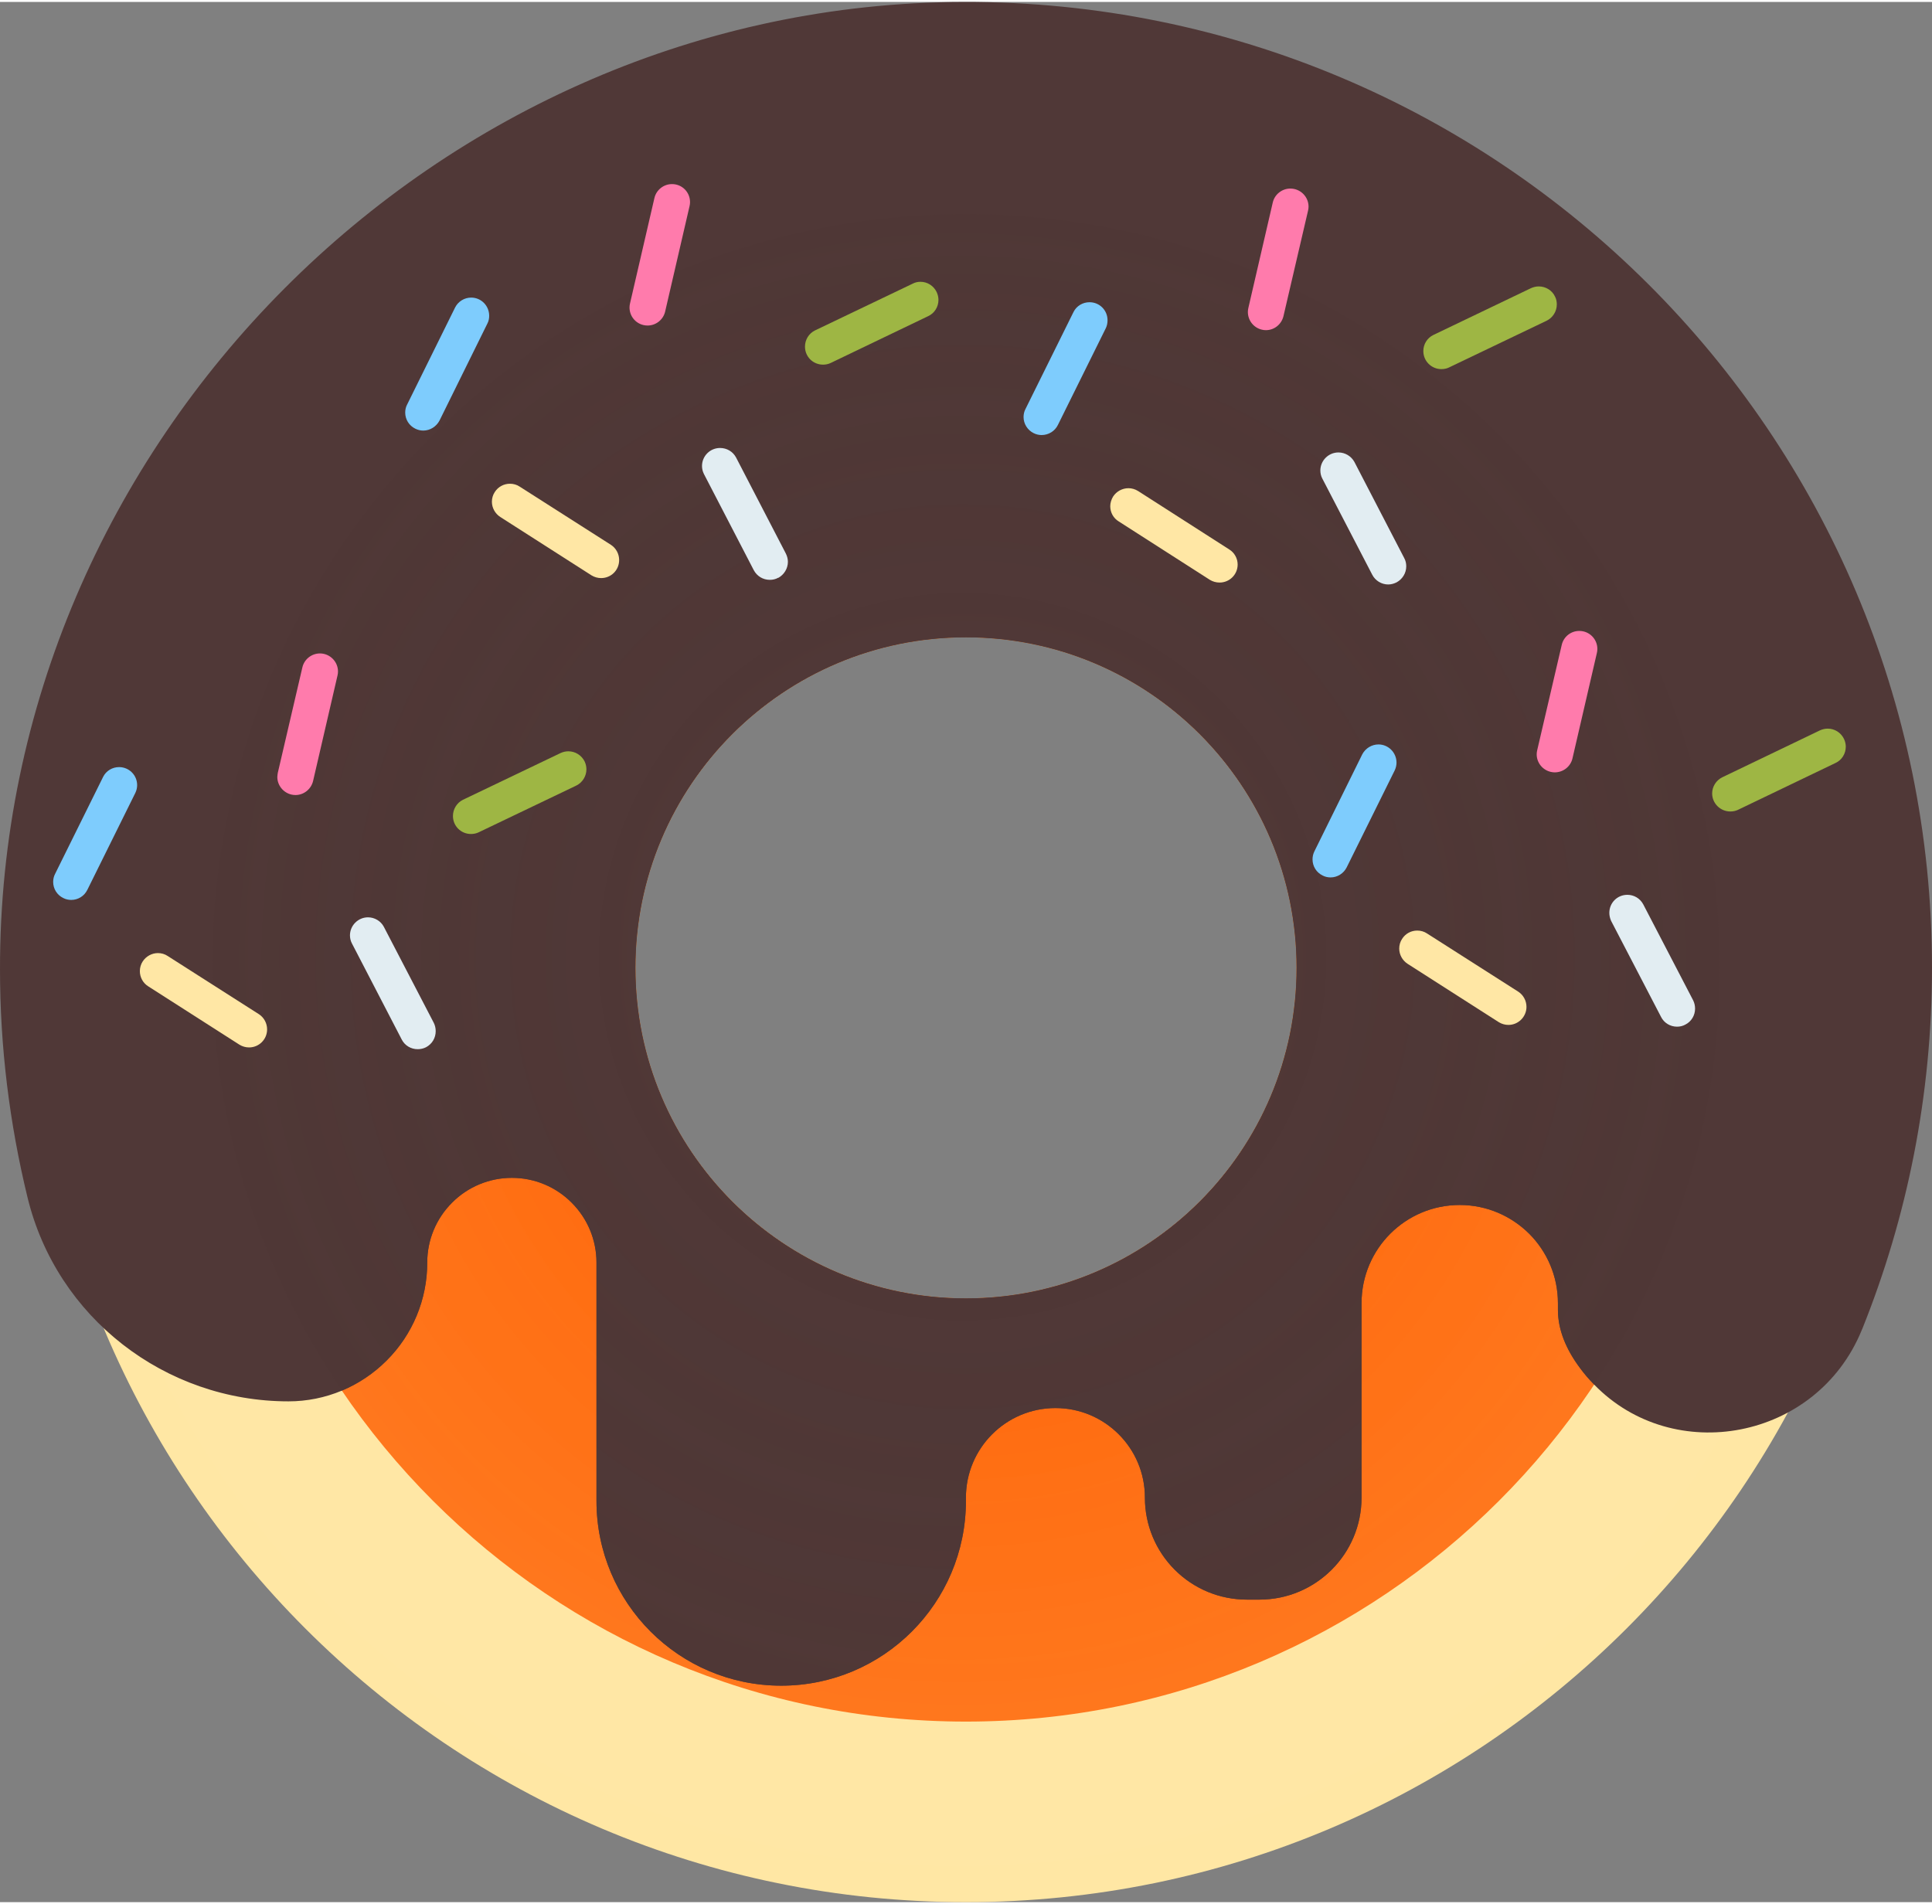 <svg xmlns="http://www.w3.org/2000/svg" xmlns:xlink="http://www.w3.org/1999/xlink" xmlns:xodm="http://www.corel.com/coreldraw/odm/2003" xml:space="preserve" width="209px" height="206px" style="shape-rendering:geometricPrecision; text-rendering:geometricPrecision; image-rendering:optimizeQuality; fill-rule:evenodd; clip-rule:evenodd" viewBox="0 0 121.01 119.03"><rect x="0" y="0" width="121.01" height="119.03" fill="#808080" stroke="none"/> <defs> <style type="text/css"> <![CDATA[ .fil9 {fill:#7ECCFD;fill-rule:nonzero} .fil13 {fill:#9EB644;fill-rule:nonzero} .fil10 {fill:#E2EDF2;fill-rule:nonzero} .fil11 {fill:#FF7BAC;fill-rule:nonzero} .fil12 {fill:#FFE7A5;fill-rule:nonzero} .fil27 {fill:url(#id0);fill-rule:nonzero} .fil25 {fill:url(#id1);fill-rule:nonzero} .fil22 {fill:url(#id2);fill-rule:nonzero} .fil18 {fill:url(#id3);fill-rule:nonzero} .fil19 {fill:url(#id4);fill-rule:nonzero} .fil20 {fill:url(#id5);fill-rule:nonzero} .fil7 {fill:url(#id6);fill-rule:nonzero} .fil4 {fill:url(#id7);fill-rule:nonzero} .fil17 {fill:url(#id8);fill-rule:nonzero} .fil8 {fill:url(#id9);fill-rule:nonzero} .fil5 {fill:url(#id10);fill-rule:nonzero} .fil28 {fill:url(#id11);fill-rule:nonzero} .fil6 {fill:url(#id12);fill-rule:nonzero} .fil23 {fill:url(#id13);fill-rule:nonzero} .fil2 {fill:url(#id14);fill-rule:nonzero} .fil14 {fill:url(#id15);fill-rule:nonzero} .fil16 {fill:url(#id16);fill-rule:nonzero} .fil21 {fill:url(#id17);fill-rule:nonzero} .fil26 {fill:url(#id18);fill-rule:nonzero} .fil24 {fill:url(#id19);fill-rule:nonzero} .fil15 {fill:url(#id20);fill-rule:nonzero} .fil3 {fill:url(#id21);fill-rule:nonzero} .fil0 {fill:url(#id22);fill-rule:nonzero} .fil1 {fill:url(#id23);fill-rule:nonzero} ]]> </style> <linearGradient id="id0" gradientUnits="userSpaceOnUse" x1="94.35" y1="-55.5" x2="92.73" y2="-59.97"> <stop offset="0" style="stop-opacity:0; stop-color:#3E2E28"></stop> <stop offset="1" style="stop-opacity:1; stop-color:#503837"></stop> </linearGradient> <linearGradient id="id1" gradientUnits="userSpaceOnUse" xlink:href="#id0" x1="107.54" y1="-55.36" x2="103.54" y2="-59.52"> </linearGradient> <linearGradient id="id2" gradientUnits="userSpaceOnUse" xlink:href="#id0" x1="76.45" y1="-83.05" x2="74.84" y2="-87.52"> </linearGradient> <linearGradient id="id3" gradientUnits="userSpaceOnUse" xlink:href="#id0" x1="57.16" y1="-95" x2="55.51" y2="-99.14"> </linearGradient> <linearGradient id="id4" gradientUnits="userSpaceOnUse" xlink:href="#id0" x1="70.77" y1="-95.52" x2="65.48" y2="-98.58"> </linearGradient> <linearGradient id="id5" gradientUnits="userSpaceOnUse" xlink:href="#id0" x1="89.65" y1="-82.91" x2="85.41" y2="-86.84"> </linearGradient> <linearGradient id="id6" gradientUnits="userSpaceOnUse" xlink:href="#id0" x1="16.17" y1="-54.09" x2="14.56" y2="-58.56"> </linearGradient> <linearGradient id="id7" gradientUnits="userSpaceOnUse" xlink:href="#id0" x1="10.5" y1="-66.57" x2="4.97" y2="-69.86"> </linearGradient> <linearGradient id="id8" gradientUnits="userSpaceOnUse" xlink:href="#id0" x1="38.07" y1="-83.28" x2="36.46" y2="-87.75"> </linearGradient> <linearGradient id="id9" gradientUnits="userSpaceOnUse" xlink:href="#id0" x1="35.27" y1="-65.8" x2="33.62" y2="-69.94"> </linearGradient> <linearGradient id="id10" gradientUnits="userSpaceOnUse" xlink:href="#id0" x1="29.38" y1="-53.95" x2="25.14" y2="-58.11"> </linearGradient> <linearGradient id="id11" gradientUnits="userSpaceOnUse" xlink:href="#id0" x1="113.66" y1="-67.21" x2="111.78" y2="-71.36"> </linearGradient> <linearGradient id="id12" gradientUnits="userSpaceOnUse" xlink:href="#id0" x1="22.77" y1="-73.4" x2="17.67" y2="-78.57"> </linearGradient> <linearGradient id="id13" gradientUnits="userSpaceOnUse" xlink:href="#id0" x1="95.54" y1="-94.76" x2="93.89" y2="-98.67"> </linearGradient> <linearGradient id="id14" gradientUnits="userSpaceOnUse" x1="60.02" y1="-74.23" x2="60.02" y2="-20.11"> <stop offset="0" style="stop-opacity:1; stop-color:#654E48"></stop> <stop offset="1" style="stop-opacity:1; stop-color:#503837"></stop> </linearGradient> <linearGradient id="id15" gradientUnits="userSpaceOnUse" xlink:href="#id0" x1="32.39" y1="-95.76" x2="26.87" y2="-98.83"> </linearGradient> <linearGradient id="id16" gradientUnits="userSpaceOnUse" xlink:href="#id0" x1="44.67" y1="-102.59" x2="39.57" y2="-107.77"> </linearGradient> <linearGradient id="id17" gradientUnits="userSpaceOnUse" xlink:href="#id0" x1="83.04" y1="-102.12" x2="77.95" y2="-107.53"> </linearGradient> <linearGradient id="id18" gradientUnits="userSpaceOnUse" xlink:href="#id0" x1="100.94" y1="-74.81" x2="95.84" y2="-79.99"> </linearGradient> <linearGradient id="id19" gradientUnits="userSpaceOnUse" xlink:href="#id0" x1="88.9" y1="-67.98" x2="83.38" y2="-71.04"> </linearGradient> <linearGradient id="id20" gradientUnits="userSpaceOnUse" xlink:href="#id0" x1="51.28" y1="-83.14" x2="47.04" y2="-87.31"> </linearGradient> <radialGradient id="id21" gradientUnits="userSpaceOnUse" gradientTransform="matrix(0.98 -0 -0 -0.98 1 118)" cx="60.5" cy="59.38" r="289.25" fx="60.5" fy="59.38"> <stop offset="0" style="stop-opacity:1; stop-color:#503837"></stop> <stop offset="0.49" style="stop-opacity:0.51; stop-color:#4D3634"></stop> <stop offset="0.871" style="stop-opacity:0.129; stop-color:#43312C"></stop> <stop offset="1" style="stop-opacity:0; stop-color:#3E2E28"></stop> </radialGradient> <radialGradient id="id22" gradientUnits="userSpaceOnUse" gradientTransform="matrix(1.042 -0 -0 -1.042 -3 124)" cx="60.5" cy="60.5" r="448.16" fx="60.5" fy="60.5"> <stop offset="0" style="stop-opacity:1; stop-color:#FFE7A5"></stop> <stop offset="0.478" style="stop-opacity:1; stop-color:#FFE6A3"></stop> <stop offset="0.651" style="stop-opacity:1; stop-color:#FFE29C"></stop> <stop offset="0.78" style="stop-opacity:1; stop-color:#FFDC91"></stop> <stop offset="0.871" style="stop-opacity:1; stop-color:#FFD380"></stop> <stop offset="0.961" style="stop-opacity:1; stop-color:#FFC76A"></stop> <stop offset="1" style="stop-opacity:1; stop-color:#FFBF5C"></stop> </radialGradient> <radialGradient id="id23" gradientUnits="userSpaceOnUse" gradientTransform="matrix(0.995 -0 -0 -0.995 0 121)" cx="60.5" cy="60.5" r="361.56" fx="60.5" fy="60.5"> <stop offset="0" style="stop-opacity:1; stop-color:#FF5D00"></stop> <stop offset="0.22" style="stop-opacity:0.78; stop-color:#FF6D0F"></stop> <stop offset="0.639" style="stop-opacity:0.357; stop-color:#FF9737"></stop> <stop offset="1" style="stop-opacity:0; stop-color:#FFBF5C"></stop> </radialGradient> </defs> <g id="Layer_x0020_1">  <g id="donut.svg"> <g> <path class="fil0" d="M60.5 1.98c-32.32,0 -58.52,26.2 -58.52,58.52 0,32.32 26.2,58.53 58.52,58.53 32.32,0 58.53,-26.21 58.53,-58.53 0,-32.32 -26.21,-58.52 -58.53,-58.52zm0 79.23c-11.43,0 -20.7,-9.27 -20.7,-20.71 0,-11.43 9.27,-20.7 20.7,-20.7 11.44,0 20.71,9.27 20.71,20.7 0,11.44 -9.27,20.71 -20.71,20.71z"></path> <path class="fil1" d="M60.5 13.29c-26.07,0 -47.21,21.14 -47.21,47.21 0,26.08 21.14,47.22 47.21,47.22 26.08,0 47.22,-21.14 47.22,-47.22 0,-26.07 -21.14,-47.21 -47.22,-47.21zm0 67.92c-11.43,0 -20.7,-9.27 -20.7,-20.71 0,-11.43 9.27,-20.7 20.7,-20.7 11.44,0 20.71,9.27 20.71,20.7 0,11.44 -9.27,20.71 -20.71,20.71z"></path> <path class="fil2" d="M60.38 0c-32.98,0.06 -60.44,27.64 -60.38,60.62 0,4.81 0.59,9.62 1.73,14.29 1.83,7.5 8.61,12.75 16.34,12.75 0,0 0.01,0 0.01,0 1.14,0 2.28,-0.23 3.33,-0.67 1.05,-0.44 2,-1.08 2.8,-1.88 1.63,-1.62 2.55,-3.83 2.55,-6.13 0,-0.01 0,-0.01 0,-0.02 0,0 0,0 0,0 0,-1.41 0.56,-2.75 1.55,-3.74 0.99,-1 2.34,-1.56 3.74,-1.56 0.01,0 0.01,0 0.01,0 0,0 0.01,0 0.01,0 1.4,0 2.75,0.56 3.74,1.56 0.99,0.99 1.55,2.33 1.55,3.74 0,0 0,0 0,0l0 14.94c0,6.39 5.18,11.57 11.57,11.57l0 0c6.39,0 11.57,-5.18 11.57,-11.57l0 -0.21c0,-3.1 2.51,-5.61 5.61,-5.61 0,0 0,0 0,0 3.09,0 5.6,2.51 5.6,5.6 0,0 0,0 0,0.01 0,0 0,0 0,0.01 0,1.69 0.67,3.31 1.87,4.51 1.2,1.2 2.82,1.87 4.52,1.87 0,0 0,0 0.01,0l0.77 0c3.54,0 6.4,-2.86 6.4,-6.39l0 -12.18c0,-3.4 2.75,-6.15 6.15,-6.15 1.7,0 3.23,0.69 4.35,1.8 1.11,1.11 1.8,2.65 1.8,4.35l0 0.42c0,1.27 0.53,2.5 1.38,3.64 0.27,0.37 0.57,0.72 0.89,1.04 4.97,5.12 13.92,3.49 16.75,-3.39 0.01,-0.03 0.02,-0.06 0.04,-0.09 2.81,-6.99 4.37,-14.63 4.37,-22.63 0,-33.45 -27.16,-60.56 -60.63,-60.5zm0.12 81.21c-11.43,0 -20.7,-9.27 -20.7,-20.71 0,-11.43 9.27,-20.7 20.7,-20.7 11.44,0 20.71,9.27 20.71,20.7 0,11.44 -9.27,20.71 -20.71,20.71z"></path> <path class="fil3" d="M60.5 13.29c-26.07,0 -47.21,21.14 -47.21,47.21 0,9.82 3,18.94 8.12,26.49 1.05,-0.44 2,-1.08 2.8,-1.88 1.63,-1.62 2.55,-3.83 2.55,-6.13 0,-0.01 0,-0.01 0,-0.02 0,0 0,0 0,0 0,-1.41 0.56,-2.75 1.55,-3.74 0.99,-1 2.34,-1.56 3.74,-1.56 0.01,0 0.01,0 0.01,0 0,0 0.01,0 0.01,0 1.4,0 2.75,0.56 3.74,1.56 0.99,0.99 1.55,2.33 1.55,3.74 0,0 0,0 0,0l0 14.94c0,6.39 5.18,11.57 11.57,11.57l0 0c6.39,0 11.57,-5.18 11.57,-11.57l0 -0.21c0,-3.1 2.51,-5.61 5.61,-5.61 0,0 0,0 0,0 3.09,0 5.6,2.51 5.6,5.6 0,0 0,0 0,0.01 0,0 0,0 0,0.01 0,1.69 0.67,3.31 1.87,4.51 1.2,1.2 2.82,1.87 4.52,1.87 0,0 0,0 0.01,0l0.77 0c3.54,0 6.4,-2.86 6.4,-6.39l0 -12.18c0,-3.4 2.75,-6.15 6.15,-6.15 1.7,0 3.23,0.69 4.35,1.8 1.11,1.11 1.8,2.65 1.8,4.35l0 0.42c0,1.27 0.53,2.5 1.38,3.64 0.27,0.37 0.57,0.71 0.89,1.04 4.97,-7.48 7.87,-16.45 7.87,-26.11 0,-26.07 -21.14,-47.21 -47.22,-47.21zm0 67.92c-11.43,0 -20.7,-9.27 -20.7,-20.71 0,-11.43 9.27,-20.7 20.7,-20.7 11.44,0 20.71,9.27 20.71,20.7 0,11.44 -9.27,20.71 -20.71,20.71z"></path> <path class="fil4" d="M8.33 48.31c-0.1,-0.12 -0.22,-0.22 -0.36,-0.29 -0.16,-0.07 -0.33,-0.11 -0.5,-0.11 -0.43,0 -0.82,0.24 -1.01,0.63l-3.01 6.08c-0.23,0.45 -0.12,0.98 0.23,1.31l4.23 4.23c0.1,0.12 0.22,0.22 0.36,0.29 0.15,0.07 0.33,0.11 0.5,0.11 0.43,0 0.82,-0.24 1.01,-0.63l3.01 -6.08c0.23,-0.45 0.12,-0.98 -0.23,-1.31l-4.23 -4.23z"></path> <path class="fil5" d="M23.84 57.66c-0.34,-0.34 -0.87,-0.45 -1.32,-0.21 -0.38,0.19 -0.61,0.58 -0.61,1 0,0.18 0.04,0.36 0.13,0.52l3.12 6.02c0.07,0.14 0.17,0.26 0.29,0.36l4.22 4.22c0.34,0.35 0.87,0.45 1.33,0.22 0.37,-0.19 0.61,-0.58 0.61,-1 0,-0.18 -0.05,-0.36 -0.13,-0.52l-3.13 -6.03c-0.06,-0.13 -0.16,-0.25 -0.28,-0.35l-4.23 -4.23z"></path> <path class="fil6" d="M20.89 41.19c-0.15,-0.18 -0.36,-0.3 -0.59,-0.36 -0.09,-0.02 -0.17,-0.03 -0.26,-0.03 -0.53,0 -0.98,0.37 -1.1,0.88l-1.54 6.61c-0.09,0.41 0.05,0.81 0.34,1.08l4.23 4.23c0.15,0.18 0.36,0.3 0.59,0.36 0.09,0.02 0.17,0.03 0.26,0.03 0.52,0 0.98,-0.37 1.1,-0.88l1.53 -6.61c0.1,-0.41 -0.04,-0.81 -0.33,-1.08l-4.23 -4.23 0 0z"></path> <path class="fil7" d="M16.44 63.61c-0.06,-0.07 -0.14,-0.14 -0.22,-0.19l-5.72 -3.66c-0.18,-0.12 -0.39,-0.18 -0.61,-0.18 -0.38,0 -0.74,0.2 -0.95,0.52 -0.3,0.48 -0.21,1.09 0.2,1.45l4.23 4.23c0.06,0.07 0.14,0.14 0.22,0.2l5.72 3.65c0.18,0.12 0.39,0.18 0.61,0.18 0.38,0 0.74,-0.2 0.95,-0.52 0.31,-0.48 0.21,-1.09 -0.2,-1.45l-4.23 -4.23 0 0z"></path> <path class="fil8" d="M36.41 47.29c-0.32,-0.34 -0.85,-0.46 -1.3,-0.24l-6.12 2.93c-0.39,0.19 -0.64,0.59 -0.64,1.02 0,0.17 0.04,0.34 0.11,0.49 0.07,0.15 0.17,0.27 0.29,0.37l4.23 4.23c0.33,0.34 0.85,0.46 1.3,0.24l6.12 -2.93c0.39,-0.19 0.64,-0.59 0.64,-1.02 0,-0.17 -0.04,-0.34 -0.11,-0.49 -0.07,-0.14 -0.17,-0.27 -0.29,-0.37l-4.23 -4.23 0 0z"></path> <path class="fil9" d="M3.96 56.13c-0.39,-0.19 -0.63,-0.58 -0.63,-1.01 0,-0.17 0.04,-0.35 0.12,-0.5l3.01 -6.08c0.19,-0.38 0.58,-0.61 1,-0.61 0.62,0 1.13,0.5 1.13,1.13 0,0.17 -0.04,0.33 -0.11,0.48l-3.01 6.08c-0.19,0.39 -0.58,0.63 -1.01,0.63 -0.17,0 -0.35,-0.04 -0.5,-0.12l0 0z" data-original="#7eccfd"></path> <path class="fil10" d="M26.68 65.48c-0.16,0.08 -0.33,0.12 -0.52,0.12 -0.42,0 -0.81,-0.23 -1,-0.61l-3.12 -6.02c-0.08,-0.15 -0.12,-0.33 -0.12,-0.5 0,-0.62 0.51,-1.13 1.13,-1.13 0.41,0 0.8,0.23 0.99,0.59l3.13 6.02c0.08,0.16 0.12,0.34 0.12,0.52 0,0.43 -0.23,0.81 -0.61,1.01l0 0z" data-original="#e2edf2"></path> <path class="fil11" d="M18.25 49.65c-0.51,-0.12 -0.88,-0.58 -0.88,-1.1 0,-0.09 0.02,-0.18 0.03,-0.26l1.54 -6.61c0.12,-0.51 0.58,-0.87 1.1,-0.87 0.62,0 1.13,0.51 1.13,1.13 0,0.09 -0.01,0.17 -0.03,0.25l-1.53 6.61c-0.12,0.51 -0.58,0.88 -1.1,0.88 -0.09,0 -0.18,-0.01 -0.26,-0.03l0 0z" data-original="#ff7bac"></path> <path class="fil12" d="M8.94 60.1c0.21,-0.32 0.57,-0.52 0.95,-0.52 0.22,0 0.43,0.06 0.61,0.18l5.72 3.65c0.32,0.21 0.51,0.57 0.51,0.95 0,0.63 -0.51,1.13 -1.13,1.13 -0.21,0 -0.42,-0.06 -0.6,-0.17l-5.72 -3.66c-0.32,-0.2 -0.52,-0.56 -0.52,-0.95 0,-0.21 0.06,-0.43 0.18,-0.61l0 0z" data-original="#ffe7a5"></path> <path class="fil13" d="M36.62 47.58c0.07,0.15 0.11,0.32 0.11,0.49 0,0.43 -0.25,0.83 -0.64,1.02l-6.12 2.93c-0.15,0.07 -0.31,0.1 -0.47,0.1 -0.63,0 -1.13,-0.5 -1.13,-1.13 0,-0.42 0.24,-0.82 0.62,-1.01l6.12 -2.93c0.15,-0.07 0.32,-0.11 0.49,-0.11 0.43,0 0.83,0.25 1.02,0.64l0 0z" data-original="#9eb644"></path> <path class="fil14" d="M30.39 18.91c-0.1,-0.12 -0.23,-0.22 -0.37,-0.29 -0.15,-0.08 -0.33,-0.12 -0.5,-0.12 -0.43,0 -0.82,0.25 -1.01,0.63l-3.01 6.09c-0.23,0.45 -0.12,0.97 0.23,1.31l4.23 4.23c0.1,0.11 0.22,0.21 0.36,0.28 0.16,0.08 0.33,0.12 0.5,0.12 0.43,0 0.83,-0.24 1.02,-0.63l3.01 -6.08c0.22,-0.45 0.11,-0.98 -0.24,-1.31l-4.22 -4.23z"></path> <path class="fil15" d="M45.9 28.26c-0.34,-0.34 -0.88,-0.45 -1.33,-0.22 -0.37,0.2 -0.61,0.59 -0.61,1.01 0,0.18 0.04,0.36 0.13,0.52l3.12 6.02c0.08,0.14 0.17,0.26 0.29,0.35l4.22 4.23c0.34,0.35 0.88,0.45 1.33,0.22 0.37,-0.2 0.61,-0.58 0.61,-1.01 0,-0.18 -0.04,-0.36 -0.13,-0.52l-3.12 -6.02c-0.07,-0.14 -0.17,-0.26 -0.29,-0.35l-4.22 -4.23z"></path> <path class="fil16" d="M42.94 11.79c-0.15,-0.18 -0.36,-0.3 -0.59,-0.36 -0.08,-0.02 -0.17,-0.03 -0.26,-0.03 -0.52,0 -0.98,0.36 -1.1,0.88l-1.53 6.61c-0.1,0.41 0.05,0.81 0.33,1.08l4.23 4.22c0.15,0.18 0.36,0.31 0.59,0.37 0.09,0.01 0.17,0.02 0.26,0.02 0.53,0 0.98,-0.36 1.1,-0.87l1.54 -6.61c0.09,-0.41 -0.05,-0.81 -0.34,-1.08l-4.23 -4.23z"></path> <path class="fil17" d="M38.49 34.21c-0.06,-0.08 -0.14,-0.14 -0.22,-0.2l-5.72 -3.65c-0.18,-0.12 -0.39,-0.18 -0.61,-0.18 -0.38,0 -0.74,0.2 -0.95,0.52 -0.3,0.48 -0.2,1.09 0.2,1.45l4.23 4.23c0.07,0.07 0.14,0.14 0.23,0.19l5.71 3.66c0.18,0.12 0.39,0.18 0.61,0.18 0.39,0 0.75,-0.2 0.95,-0.52 0.31,-0.48 0.21,-1.09 -0.2,-1.46l-4.23 -4.22z"></path> <path class="fil18" d="M58.47 17.89c-0.33,-0.35 -0.85,-0.46 -1.31,-0.24l-6.12 2.93c-0.39,0.19 -0.64,0.58 -0.64,1.02 0,0.17 0.04,0.34 0.11,0.49 0.07,0.15 0.17,0.27 0.29,0.37l4.23 4.23c0.33,0.34 0.85,0.46 1.3,0.24l6.12 -2.93c0.39,-0.19 0.64,-0.59 0.64,-1.02 0,-0.17 -0.03,-0.34 -0.11,-0.49 -0.07,-0.14 -0.17,-0.27 -0.29,-0.37l-4.22 -4.23z"></path> <path class="fil9" d="M26.01 26.73c-0.39,-0.19 -0.63,-0.58 -0.63,-1.01 0,-0.18 0.04,-0.35 0.12,-0.5l3.01 -6.09c0.19,-0.37 0.58,-0.61 1,-0.61 0.63,0 1.13,0.51 1.13,1.14 0,0.16 -0.03,0.33 -0.11,0.48l-3 6.08c-0.2,0.38 -0.59,0.63 -1.02,0.63 -0.17,0 -0.34,-0.04 -0.5,-0.12l0 0z" data-original="#7eccfd"></path> <path class="fil10" d="M48.74 36.07c-0.16,0.09 -0.34,0.13 -0.52,0.13 -0.43,0 -0.81,-0.23 -1.01,-0.61l-3.12 -6.02c-0.08,-0.16 -0.12,-0.33 -0.12,-0.5 0,-0.63 0.51,-1.13 1.13,-1.13 0.42,0 0.8,0.22 1,0.59l3.12 6.02c0.08,0.16 0.13,0.34 0.13,0.52 0,0.42 -0.24,0.81 -0.61,1.01l0 -0.01z" data-original="#e2edf2"></path> <path class="fil11" d="M40.3 20.24c-0.51,-0.12 -0.87,-0.57 -0.87,-1.1 0,-0.08 0.01,-0.17 0.03,-0.25l1.53 -6.61c0.12,-0.51 0.58,-0.87 1.1,-0.87 0.63,0 1.13,0.5 1.13,1.13 0,0.08 -0.01,0.17 -0.03,0.25l-1.53 6.61c-0.12,0.51 -0.58,0.87 -1.1,0.87 -0.09,0 -0.17,-0.01 -0.26,-0.03l0 0z" data-original="#ff7bac"></path> <path class="fil12" d="M30.99 30.7c0.21,-0.33 0.57,-0.52 0.95,-0.52 0.22,0 0.43,0.06 0.61,0.18l5.72 3.65c0.32,0.21 0.51,0.57 0.51,0.95 0,0.63 -0.5,1.13 -1.13,1.13 -0.21,0 -0.42,-0.06 -0.6,-0.17l-5.72 -3.66c-0.32,-0.21 -0.52,-0.57 -0.52,-0.95 0,-0.22 0.06,-0.43 0.18,-0.61l0 0z" data-original="#ffe7a5"></path> <path class="fil13" d="M58.67 18.18c0.07,0.15 0.11,0.32 0.11,0.49 0,0.43 -0.25,0.83 -0.64,1.01l-6.12 2.94c-0.15,0.07 -0.31,0.1 -0.47,0.1 -0.63,0 -1.13,-0.5 -1.13,-1.13 0,-0.43 0.24,-0.82 0.62,-1.01l6.12 -2.93c0.15,-0.08 0.32,-0.12 0.49,-0.12 0.44,0 0.83,0.25 1.02,0.65l0 0z" data-original="#9eb644"></path> <path class="fil19" d="M69.12 19.19c-0.1,-0.12 -0.22,-0.22 -0.37,-0.28 -0.15,-0.08 -0.32,-0.12 -0.5,-0.12 -0.43,0 -0.82,0.24 -1.01,0.63l-3.01 6.08c-0.22,0.45 -0.11,0.98 0.23,1.31l4.23 4.23c0.1,0.11 0.22,0.21 0.36,0.28 0.16,0.08 0.33,0.12 0.51,0.12 0.43,0 0.82,-0.24 1.01,-0.63l3.01 -6.08c0.22,-0.45 0.11,-0.98 -0.23,-1.31l-4.23 -4.23 0 0z"></path> <path class="fil20" d="M84.63 28.54c-0.34,-0.34 -0.87,-0.45 -1.33,-0.21 -0.37,0.19 -0.61,0.58 -0.61,1 0,0.18 0.05,0.36 0.13,0.52l3.13 6.03c0.07,0.13 0.17,0.25 0.28,0.35l4.23 4.22c0.34,0.35 0.87,0.45 1.32,0.22 0.38,-0.19 0.61,-0.58 0.61,-1 0,-0.19 -0.04,-0.36 -0.13,-0.52l-3.12 -6.03c-0.07,-0.13 -0.17,-0.25 -0.29,-0.35l-4.22 -4.23 0 0z"></path> <path class="fil21" d="M81.68 12.07c-0.16,-0.18 -0.37,-0.3 -0.6,-0.36 -0.08,-0.02 -0.17,-0.03 -0.25,-0.03 -0.53,0 -0.99,0.37 -1.11,0.88l-1.53 6.61c-0.1,0.41 0.05,0.81 0.33,1.08l4.23 4.23c0.16,0.18 0.37,0.3 0.6,0.36 0.08,0.02 0.17,0.03 0.25,0.03 0.53,0 0.99,-0.37 1.1,-0.88l1.54 -6.61c0.09,-0.41 -0.05,-0.81 -0.34,-1.08l-4.22 -4.23z"></path> <path class="fil22" d="M77.23 34.49c-0.07,-0.07 -0.15,-0.14 -0.23,-0.19l-5.71 -3.66c-0.19,-0.12 -0.4,-0.18 -0.61,-0.18 -0.39,0 -0.75,0.2 -0.96,0.52 -0.3,0.48 -0.2,1.09 0.21,1.45l4.22 4.23c0.07,0.07 0.14,0.14 0.23,0.2l5.71 3.65c0.19,0.12 0.4,0.18 0.61,0.18 0.39,0 0.75,-0.2 0.96,-0.52 0.3,-0.48 0.2,-1.09 -0.21,-1.45l-4.22 -4.23 0 0z"></path> <path class="fil23" d="M97.2 18.17c-0.33,-0.34 -0.85,-0.46 -1.31,-0.24l-6.11 2.93c-0.4,0.19 -0.65,0.59 -0.65,1.02 0,0.17 0.04,0.34 0.12,0.49 0.07,0.15 0.17,0.27 0.28,0.37l4.23 4.23c0.33,0.34 0.85,0.46 1.31,0.24l6.11 -2.93c0.4,-0.19 0.65,-0.59 0.65,-1.02 0,-0.17 -0.04,-0.34 -0.12,-0.49 -0.06,-0.14 -0.16,-0.27 -0.28,-0.37l-4.23 -4.23z"></path> <path class="fil9" d="M64.74 27.01c-0.38,-0.19 -0.63,-0.58 -0.63,-1.01 0,-0.17 0.04,-0.35 0.12,-0.5l3.01 -6.08c0.19,-0.38 0.58,-0.61 1,-0.61 0.63,0 1.13,0.5 1.13,1.13 0,0.16 -0.03,0.33 -0.1,0.48l-3.01 6.08c-0.19,0.39 -0.59,0.63 -1.02,0.63 -0.17,0 -0.34,-0.04 -0.5,-0.12l0 0z" data-original="#7eccfd"></path> <path class="fil10" d="M87.47 36.36c-0.16,0.08 -0.34,0.13 -0.52,0.13 -0.42,0 -0.81,-0.24 -1,-0.61l-3.13 -6.03c-0.08,-0.15 -0.12,-0.33 -0.12,-0.5 0,-0.62 0.51,-1.13 1.13,-1.13 0.42,0 0.8,0.23 1,0.59l3.12 6.02c0.09,0.16 0.13,0.34 0.13,0.52 0,0.43 -0.24,0.81 -0.61,1.01l0 0z" data-original="#e2edf2"></path> <path class="fil11" d="M79.04 20.53c-0.52,-0.12 -0.88,-0.58 -0.88,-1.11 0,-0.08 0.01,-0.17 0.03,-0.25l1.53 -6.61c0.12,-0.51 0.58,-0.87 1.1,-0.87 0.63,0 1.14,0.51 1.14,1.13 0,0.08 -0.01,0.17 -0.03,0.25l-1.54 6.61c-0.12,0.51 -0.57,0.88 -1.1,0.88 -0.09,0 -0.17,-0.01 -0.25,-0.03l0 0z" data-original="#ff7bac"></path> <path class="fil12" d="M69.72 30.98c0.21,-0.32 0.57,-0.52 0.96,-0.52 0.21,0 0.42,0.06 0.61,0.18l5.71 3.66c0.32,0.2 0.52,0.56 0.52,0.94 0,0.63 -0.51,1.13 -1.13,1.13 -0.22,0 -0.43,-0.06 -0.61,-0.17l-5.71 -3.66c-0.33,-0.2 -0.53,-0.56 -0.53,-0.95 0,-0.21 0.07,-0.43 0.18,-0.61z" data-original="#ffe7a5"></path> <path class="fil13" d="M97.4 18.46c0.08,0.15 0.11,0.32 0.11,0.49 0,0.43 -0.25,0.83 -0.64,1.02l-6.12 2.93c-0.14,0.07 -0.31,0.1 -0.47,0.1 -0.62,0 -1.13,-0.5 -1.13,-1.13 0,-0.43 0.24,-0.82 0.63,-1.01l6.11 -2.93c0.16,-0.07 0.32,-0.11 0.49,-0.11 0.44,0 0.84,0.25 1.02,0.64l0 0z" data-original="#9eb644"></path> <path class="fil24" d="M87.21 46.9c-0.1,-0.12 -0.22,-0.22 -0.36,-0.29 -0.16,-0.08 -0.33,-0.12 -0.5,-0.12 -0.43,0 -0.83,0.25 -1.02,0.63l-3.01 6.08c-0.22,0.46 -0.11,0.98 0.24,1.32l4.22 4.22c0.1,0.12 0.23,0.22 0.37,0.29 0.15,0.08 0.33,0.12 0.5,0.12 0.43,0 0.82,-0.25 1.01,-0.63l3.01 -6.08c0.23,-0.45 0.12,-0.98 -0.23,-1.31l-4.23 -4.23 0 0z"></path> <path class="fil25" d="M102.72 56.25c-0.34,-0.35 -0.87,-0.45 -1.32,-0.22 -0.38,0.2 -0.61,0.59 -0.61,1.01 0,0.18 0.04,0.36 0.12,0.52l3.13 6.02c0.07,0.14 0.17,0.26 0.28,0.35l4.23 4.23c0.34,0.35 0.87,0.45 1.33,0.22 0.37,-0.2 0.61,-0.59 0.61,-1.01 0,-0.18 -0.05,-0.36 -0.13,-0.52l-3.13 -6.02c-0.07,-0.14 -0.16,-0.26 -0.28,-0.35l-4.23 -4.23 0 0z"></path> <path class="fil26" d="M99.77 39.78c-0.15,-0.18 -0.36,-0.31 -0.59,-0.36 -0.09,-0.02 -0.17,-0.03 -0.26,-0.03 -0.53,0 -0.98,0.36 -1.1,0.88l-1.54 6.61c-0.09,0.4 0.05,0.81 0.34,1.08l4.23 4.22c0.15,0.18 0.36,0.31 0.59,0.36 0.08,0.02 0.17,0.03 0.26,0.03 0.52,0 0.98,-0.36 1.1,-0.87l1.53 -6.61c0.1,-0.41 -0.05,-0.82 -0.33,-1.08l-4.23 -4.23 0 0z"></path> <path class="fil27" d="M95.32 62.2c-0.07,-0.08 -0.14,-0.14 -0.22,-0.2l-5.72 -3.65c-0.18,-0.12 -0.39,-0.18 -0.61,-0.18 -0.38,0 -0.74,0.19 -0.95,0.52 -0.31,0.47 -0.21,1.09 0.2,1.45l4.23 4.23c0.06,0.07 0.14,0.14 0.22,0.19l5.72 3.66c0.18,0.11 0.39,0.18 0.61,0.18 0.38,0 0.74,-0.2 0.95,-0.52 0.3,-0.48 0.21,-1.09 -0.2,-1.46l-4.23 -4.22 0 0z"></path> <path class="fil28" d="M115.29 45.88c-0.33,-0.35 -0.85,-0.46 -1.3,-0.25l-6.12 2.94c-0.39,0.19 -0.64,0.58 -0.64,1.02 0,0.17 0.04,0.33 0.11,0.49 0.07,0.14 0.17,0.27 0.29,0.37l4.23 4.23c0.32,0.34 0.85,0.46 1.3,0.24l6.12 -2.93c0.39,-0.19 0.64,-0.59 0.64,-1.02 0,-0.17 -0.04,-0.34 -0.11,-0.49 -0.07,-0.15 -0.17,-0.27 -0.29,-0.37l-4.23 -4.23 0 0z"></path> <path class="fil9" d="M82.84 54.72c-0.39,-0.19 -0.63,-0.58 -0.63,-1.01 0,-0.18 0.04,-0.35 0.12,-0.51l3 -6.08c0.2,-0.37 0.59,-0.61 1.01,-0.61 0.62,0 1.13,0.51 1.13,1.14 0,0.16 -0.04,0.33 -0.11,0.48l-3.01 6.08c-0.19,0.38 -0.58,0.63 -1.01,0.63 -0.18,0 -0.35,-0.04 -0.5,-0.12z" data-original="#7eccfd"></path> <path class="fil10" d="M105.56 64.06c-0.16,0.09 -0.34,0.13 -0.52,0.13 -0.42,0 -0.81,-0.23 -1,-0.61l-3.13 -6.02c-0.07,-0.16 -0.11,-0.33 -0.11,-0.5 0,-0.63 0.5,-1.13 1.13,-1.13 0.41,0 0.79,0.22 0.99,0.59l3.13 6.02c0.08,0.16 0.12,0.34 0.12,0.52 0,0.42 -0.23,0.81 -0.61,1l0 0z" data-original="#e2edf2"></path> <path class="fil11" d="M97.13 48.23c-0.51,-0.12 -0.88,-0.57 -0.88,-1.1 0,-0.08 0.01,-0.17 0.03,-0.25l1.54 -6.61c0.12,-0.51 0.57,-0.87 1.1,-0.87 0.62,0 1.13,0.5 1.13,1.13 0,0.08 -0.01,0.17 -0.03,0.25l-1.53 6.61c-0.12,0.51 -0.58,0.87 -1.11,0.87 -0.08,0 -0.17,-0.01 -0.25,-0.03l0 0z" data-original="#ff7bac"></path> <path class="fil12" d="M87.82 58.69c0.21,-0.33 0.56,-0.52 0.95,-0.52 0.22,0 0.43,0.06 0.61,0.18l5.72 3.65c0.32,0.21 0.51,0.57 0.51,0.95 0,0.62 -0.51,1.13 -1.13,1.13 -0.21,0 -0.42,-0.06 -0.6,-0.17l-5.72 -3.66c-0.32,-0.21 -0.52,-0.57 -0.52,-0.95 0,-0.22 0.06,-0.43 0.18,-0.61l0 0z" data-original="#ffe7a5"></path> <path class="fil13" d="M115.5 46.17c0.07,0.15 0.11,0.32 0.11,0.48 0,0.44 -0.25,0.84 -0.64,1.02l-6.12 2.94c-0.15,0.07 -0.31,0.1 -0.47,0.1 -0.63,0 -1.14,-0.51 -1.14,-1.13 0,-0.43 0.25,-0.82 0.63,-1.01l6.12 -2.94c0.15,-0.07 0.32,-0.11 0.49,-0.11 0.43,0 0.83,0.25 1.02,0.65l0 0z" data-original="#9eb644"></path> </g> </g> </g> </svg>